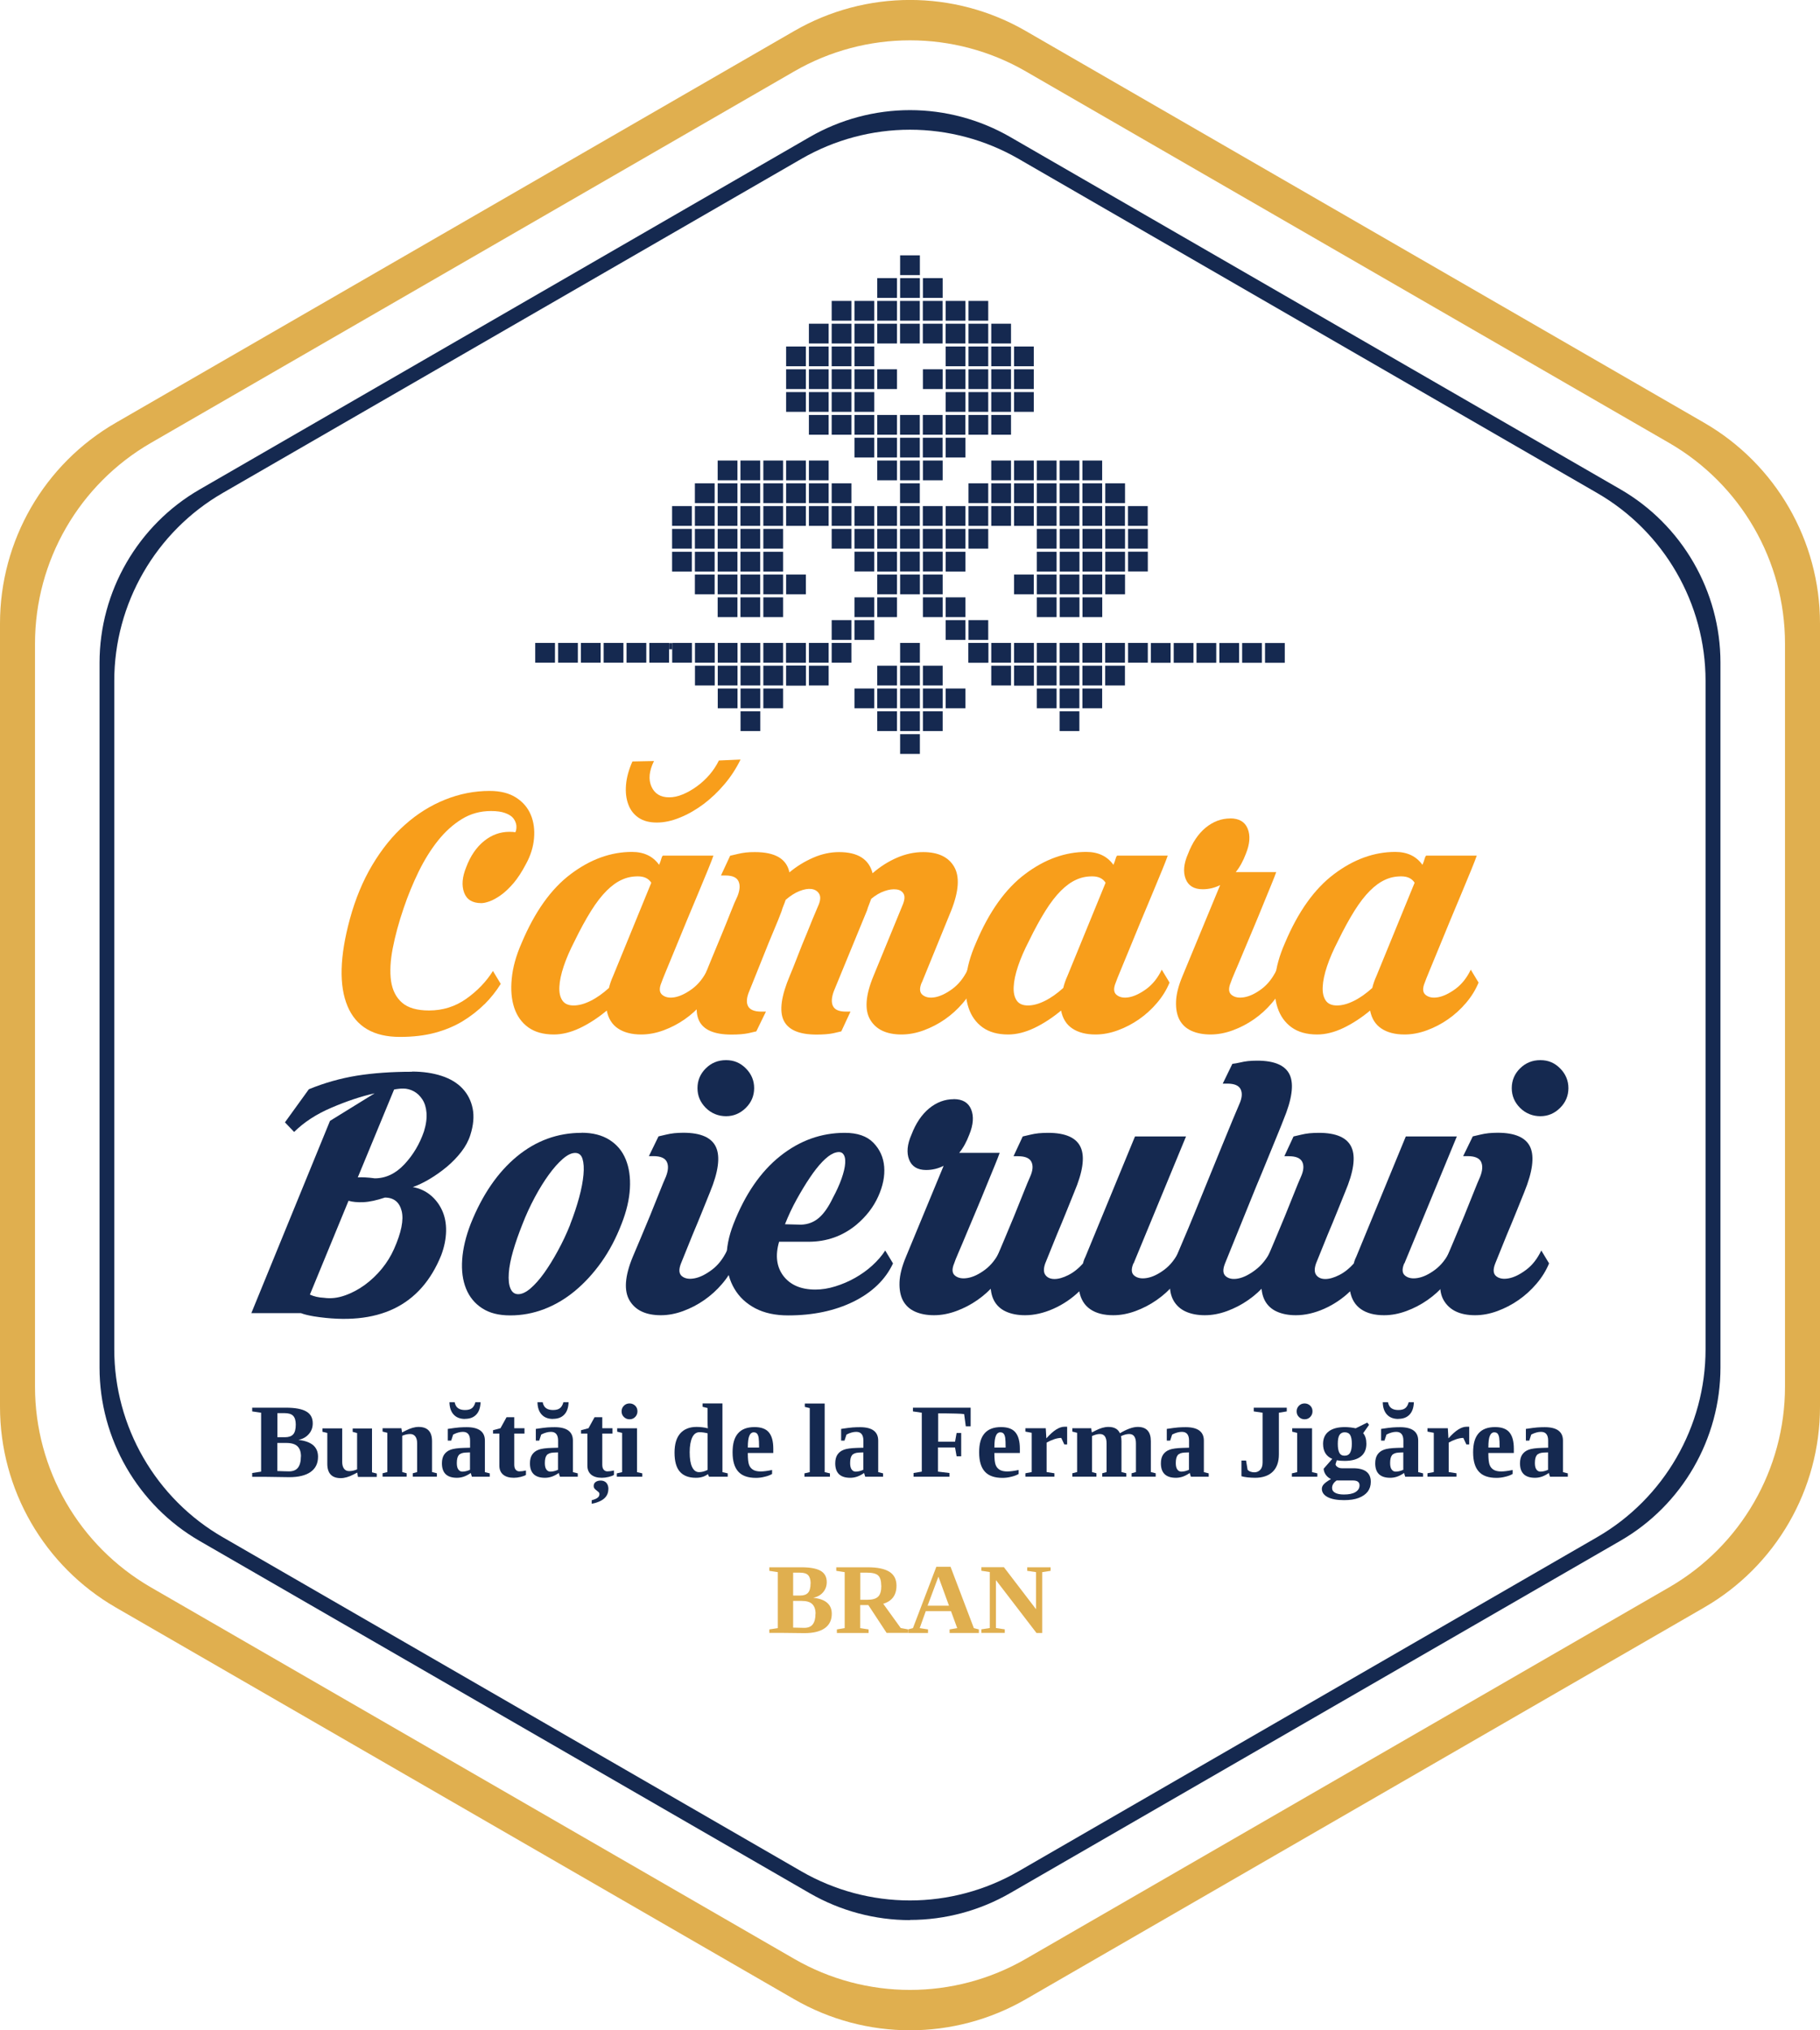 <?xml version="1.0" encoding="UTF-8"?>
<svg id="Layer_2" data-name="Layer 2" xmlns="http://www.w3.org/2000/svg" viewBox="0 0 210.08 234.3">
  <defs>
    <style>
      .cls-1, .cls-2 {
        fill: #152950;
      }

      .cls-3, .cls-4 {
        fill: #e0af4f;
      }

      .cls-5 {
        fill: #f89e1b;
      }

      .cls-2, .cls-4 {
        fill-rule: evenodd;
      }
    </style>
  </defs>
  <g id="Layer_1-2" data-name="Layer 1">
    <g>
      <g>
        <path class="cls-5" d="m55.89,115.92c-.73.73-1.56,1.37-2.49,1.94-.94.57-2,1.01-3.18,1.33-1.19.32-2.54.48-4.06.48-3.04,0-5.06-1.19-6.05-3.56-.99-2.37-.9-5.71.27-10.03.64-2.34,1.5-4.42,2.6-6.26,1.1-1.84,2.35-3.39,3.77-4.64,1.41-1.26,2.95-2.22,4.62-2.89,1.66-.67,3.38-1.01,5.15-1.01,1.24,0,2.26.26,3.05.77.8.51,1.36,1.18,1.7,1.99.34.81.46,1.73.37,2.73-.09,1.01-.4,1.99-.93,2.95-.46.88-.94,1.62-1.43,2.2-.5.58-.98,1.04-1.46,1.38-.48.34-.91.58-1.3.72-.39.14-.71.21-.96.21-1.03,0-1.69-.41-1.99-1.22-.3-.81-.22-1.79.24-2.92.49-1.31,1.19-2.32,2.07-3.03.88-.71,1.86-1.06,2.92-1.06.32,0,.55.02.69.05.11-.25.14-.51.11-.8-.04-.28-.15-.55-.34-.8-.19-.25-.5-.45-.93-.61s-.97-.24-1.65-.24c-1.24,0-2.36.31-3.37.93-1.01.62-1.93,1.45-2.76,2.49-.83,1.04-1.57,2.24-2.23,3.58-.65,1.34-1.23,2.74-1.72,4.19-.57,1.66-.99,3.22-1.27,4.67-.28,1.45-.34,2.71-.19,3.77.16,1.06.58,1.89,1.27,2.49.69.6,1.73.9,3.11.9,1.59,0,3.03-.45,4.3-1.35,1.27-.9,2.3-1.97,3.08-3.21l.9,1.49c-.53.85-1.16,1.64-1.88,2.36Z"/>
        <path class="cls-5" d="m72.95,98.32c1.38,0,2.42.5,3.13,1.49.11-.25.19-.47.24-.66.05-.19.11-.33.19-.4h5.84c-.11.32-.32.87-.64,1.65s-.69,1.67-1.11,2.68-.87,2.07-1.33,3.18c-.46,1.11-.89,2.17-1.3,3.16-.41.99-.76,1.85-1.06,2.57-.3.73-.49,1.19-.56,1.41-.28.67-.25,1.15.11,1.43.35.28.83.37,1.43.26.6-.11,1.26-.42,1.99-.95.72-.53,1.32-1.27,1.78-2.23l.9,1.49c-.35.85-.84,1.64-1.46,2.36-.62.73-1.31,1.35-2.07,1.88-.76.53-1.57.95-2.44,1.27-.87.32-1.73.48-2.57.48-1.1,0-1.99-.23-2.68-.69-.69-.46-1.12-1.15-1.3-2.07-1.03.85-2.06,1.52-3.11,2.02-1.04.49-2.04.74-3,.74-1.2,0-2.18-.27-2.95-.82-.76-.55-1.3-1.3-1.62-2.26-.32-.96-.42-2.08-.29-3.37.12-1.29.5-2.66,1.14-4.11,1.52-3.61,3.41-6.26,5.68-7.96,2.26-1.7,4.62-2.55,7.06-2.55Zm2.23,3.56c-.32-.5-.83-.74-1.54-.74s-1.3.13-1.88.4c-.58.26-1.17.69-1.75,1.27-.58.58-1.18,1.35-1.78,2.31-.6.96-1.24,2.12-1.91,3.5-.53,1.03-.95,1.99-1.25,2.89-.3.9-.47,1.69-.5,2.36-.04.67.08,1.2.34,1.59s.7.58,1.3.58,1.26-.18,1.96-.53c.71-.35,1.41-.85,2.12-1.49.11-.46.27-.92.48-1.38l4.41-10.77Zm10.3-14.22c-.5,1.02-1.11,1.97-1.86,2.85-.74.88-1.55,1.64-2.41,2.29-.87.65-1.77,1.17-2.71,1.55-.94.39-1.83.58-2.68.58s-1.55-.18-2.1-.55c-.55-.37-.95-.88-1.19-1.53-.25-.65-.34-1.4-.27-2.26.07-.86.32-1.77.74-2.71l2.49-.05c-.57,1.15-.66,2.14-.29,2.96.37.82,1.05,1.23,2.04,1.23.5,0,1.02-.11,1.57-.34.55-.23,1.09-.53,1.62-.92.53-.38,1.02-.83,1.46-1.34.44-.51.8-1.06,1.09-1.65l2.49-.11Z"/>
        <path class="cls-5" d="m106.39,113.4c-.28.67-.25,1.15.11,1.43.35.28.83.37,1.43.26.6-.11,1.26-.42,1.99-.95.72-.53,1.32-1.27,1.78-2.23l.9,1.49c-.35.85-.84,1.64-1.46,2.36-.62.73-1.31,1.35-2.07,1.88-.76.53-1.58.95-2.44,1.27-.87.32-1.73.48-2.57.48-1.73,0-2.94-.57-3.61-1.7-.67-1.13-.55-2.81.37-5.04l3.4-8.28c.21-.53.24-.94.08-1.22-.16-.28-.43-.45-.82-.5-.39-.05-.85,0-1.38.19-.53.18-1.04.48-1.54.9-.07.21-.15.42-.24.64-.09.21-.17.44-.24.69l-3.82,9.29c-.28.74-.32,1.33-.11,1.75.21.43.71.64,1.49.64h.53l-1.06,2.28c-.28.07-.58.14-.9.21-.53.11-1.19.16-1.96.16-2.02,0-3.28-.55-3.8-1.65-.51-1.1-.27-2.81.72-5.15.21-.49.49-1.2.85-2.12.35-.92.72-1.84,1.11-2.76.42-1.06.88-2.18,1.38-3.34.21-.53.22-.95.03-1.25-.19-.3-.49-.48-.88-.53-.39-.05-.85.03-1.38.24-.53.21-1.06.55-1.59,1.01-.07.21-.15.43-.24.64-.09.21-.17.44-.24.69-.21.57-.51,1.31-.9,2.23-.39.92-.77,1.85-1.14,2.79-.37.94-.72,1.8-1.03,2.57-.32.78-.53,1.31-.64,1.59-.32.74-.37,1.33-.16,1.75s.73.64,1.54.64h.53l-1.11,2.28c-.28.07-.58.14-.9.21-.53.11-1.19.16-1.96.16-2.02,0-3.27-.55-3.77-1.65-.5-1.1-.27-2.81.69-5.15.21-.57.5-1.27.85-2.12.35-.85.72-1.72,1.09-2.63.37-.9.72-1.75,1.03-2.55s.58-1.42.8-1.88c.28-.71.32-1.28.11-1.72-.21-.44-.71-.66-1.49-.66h-.53l1.06-2.28c.28-.07.58-.14.9-.21.28-.07.58-.12.9-.16s.67-.05,1.06-.05c2.34,0,3.66.78,3.98,2.34.85-.71,1.77-1.27,2.76-1.7.99-.43,1.98-.64,2.97-.64,2.16,0,3.45.81,3.87,2.44.85-.74,1.78-1.34,2.79-1.78,1.01-.44,2.03-.66,3.05-.66,1.73,0,2.93.57,3.58,1.7.65,1.13.54,2.81-.34,5.04l-3.4,8.33Z"/>
        <path class="cls-5" d="m125.39,98.32c1.38,0,2.42.5,3.13,1.49.11-.25.19-.47.24-.66.05-.19.11-.33.19-.4h5.84c-.11.32-.32.87-.64,1.65s-.69,1.67-1.11,2.68c-.42,1.01-.87,2.07-1.33,3.18-.46,1.11-.89,2.17-1.3,3.16-.41.99-.76,1.85-1.06,2.57-.3.73-.49,1.19-.56,1.41-.28.67-.25,1.15.11,1.43.35.28.83.37,1.43.26.6-.11,1.26-.42,1.99-.95.72-.53,1.32-1.27,1.78-2.23l.9,1.49c-.35.85-.84,1.64-1.46,2.36-.62.73-1.31,1.35-2.07,1.88-.76.53-1.57.95-2.44,1.27-.87.32-1.73.48-2.57.48-1.1,0-1.99-.23-2.68-.69-.69-.46-1.12-1.15-1.3-2.07-1.03.85-2.06,1.52-3.11,2.02-1.04.49-2.04.74-3,.74-1.2,0-2.18-.27-2.95-.82-.76-.55-1.3-1.3-1.62-2.26-.32-.96-.42-2.08-.29-3.37.12-1.29.5-2.66,1.14-4.11,1.52-3.61,3.41-6.26,5.68-7.96,2.26-1.7,4.62-2.55,7.06-2.55Zm2.23,3.56c-.32-.5-.83-.74-1.54-.74s-1.3.13-1.88.4c-.58.26-1.17.69-1.75,1.27-.58.58-1.18,1.35-1.78,2.31-.6.96-1.24,2.12-1.91,3.5-.53,1.03-.95,1.99-1.25,2.89-.3.9-.47,1.69-.5,2.36-.04.67.08,1.2.34,1.59s.7.58,1.3.58,1.26-.18,1.96-.53c.71-.35,1.41-.85,2.12-1.49.11-.46.27-.92.48-1.38l4.41-10.77Z"/>
        <path class="cls-5" d="m142,94.45c1.03,0,1.7.4,2.02,1.19s.25,1.76-.21,2.89c-.32.85-.71,1.56-1.17,2.12h4.67c-.11.32-.3.81-.58,1.49-.28.67-.6,1.45-.96,2.34-.35.88-.74,1.8-1.14,2.76-.41.96-.79,1.86-1.14,2.71-.35.85-.66,1.58-.93,2.2s-.43,1.03-.5,1.25c-.28.67-.25,1.15.11,1.43.35.28.84.37,1.46.26.62-.11,1.28-.42,1.99-.95.71-.53,1.29-1.27,1.75-2.23l.9,1.49c-.35.85-.84,1.64-1.46,2.36-.62.73-1.31,1.35-2.07,1.88-.76.53-1.57.95-2.44,1.27-.87.32-1.73.48-2.57.48s-1.58-.14-2.2-.42c-.62-.28-1.08-.71-1.38-1.27-.3-.57-.43-1.27-.4-2.12.03-.85.28-1.82.74-2.92l4.35-10.51c-.64.32-1.31.48-2.02.48-.99,0-1.65-.4-1.96-1.19s-.23-1.76.27-2.89c.5-1.31,1.18-2.32,2.04-3.03.87-.71,1.81-1.06,2.84-1.06Z"/>
        <path class="cls-5" d="m161.06,98.32c1.38,0,2.42.5,3.13,1.49.11-.25.19-.47.24-.66.05-.19.11-.33.19-.4h5.84c-.11.32-.32.87-.64,1.65s-.69,1.67-1.11,2.68-.87,2.07-1.33,3.18c-.46,1.11-.89,2.17-1.3,3.16-.41.99-.76,1.85-1.06,2.57-.3.73-.49,1.19-.56,1.41-.28.67-.25,1.15.11,1.43.35.28.83.37,1.43.26.6-.11,1.26-.42,1.99-.95.72-.53,1.32-1.27,1.78-2.23l.9,1.49c-.35.85-.84,1.64-1.46,2.36-.62.73-1.31,1.35-2.07,1.88-.76.53-1.57.95-2.44,1.27-.87.32-1.73.48-2.57.48-1.1,0-1.99-.23-2.68-.69-.69-.46-1.12-1.15-1.3-2.07-1.03.85-2.06,1.52-3.11,2.02-1.04.49-2.04.74-3,.74-1.2,0-2.18-.27-2.95-.82-.76-.55-1.3-1.3-1.62-2.26-.32-.96-.42-2.08-.29-3.37.12-1.29.5-2.66,1.14-4.11,1.52-3.61,3.41-6.26,5.68-7.96,2.26-1.7,4.62-2.55,7.06-2.55Zm2.23,3.56c-.32-.5-.83-.74-1.54-.74s-1.3.13-1.88.4c-.58.26-1.17.69-1.75,1.27-.58.58-1.18,1.35-1.78,2.31-.6.96-1.24,2.12-1.91,3.5-.53,1.03-.95,1.99-1.25,2.89-.3.9-.47,1.69-.5,2.36-.04.67.08,1.2.34,1.59s.7.58,1.3.58,1.26-.18,1.96-.53c.71-.35,1.41-.85,2.12-1.49.11-.46.27-.92.48-1.38l4.41-10.77Z"/>
      </g>
      <g>
        <path class="cls-1" d="m47.56,123.67c1.27,0,2.41.17,3.42.5s1.81.82,2.41,1.46c.6.64.99,1.41,1.17,2.31.18.9.09,1.92-.27,3.05-.21.67-.56,1.32-1.04,1.94-.48.62-1.03,1.19-1.67,1.73-.64.53-1.3,1-1.99,1.41-.69.41-1.34.72-1.94.93.78.14,1.46.45,2.04.93.58.48,1.03,1.07,1.35,1.78.32.71.47,1.51.45,2.39-.02.88-.2,1.8-.56,2.76-2.37,5.87-7.27,8.23-14.7,7.06-.64-.11-1.13-.23-1.49-.37h-5.73l9.08-22.19,5.15-3.18c-1.56.35-3.21.9-4.96,1.65-1.75.74-3.19,1.68-4.33,2.81l-1.06-1.11,2.76-3.82c1.8-.74,3.65-1.26,5.55-1.57,1.89-.3,4.01-.45,6.34-.45Zm-3.13,14.54c-.96.32-1.78.5-2.47.53s-1.27-.02-1.73-.16l-4.46,10.83c.46.21,1.01.34,1.64.37.78.11,1.57.02,2.39-.27.81-.28,1.58-.69,2.31-1.22.72-.53,1.38-1.15,1.96-1.86s1.05-1.47,1.41-2.28c.85-1.91,1.14-3.38.88-4.4s-.91-1.54-1.94-1.54Zm2.12-12.58c-.18,0-.35,0-.53.03-.18.02-.35.04-.53.08l-4.19,10.14c.5-.03,1.15,0,1.96.11,1.27,0,2.41-.54,3.42-1.62,1.01-1.08,1.76-2.34,2.26-3.8.25-.81.34-1.53.29-2.15-.05-.62-.21-1.13-.48-1.54-.27-.41-.59-.72-.98-.93-.39-.21-.8-.32-1.22-.32Z"/>
        <path class="cls-1" d="m67.14,130.73c1.27,0,2.34.27,3.21.82.87.55,1.49,1.3,1.88,2.26.39.96.55,2.07.48,3.34-.07,1.27-.39,2.64-.96,4.09-.64,1.66-1.42,3.14-2.34,4.43-.92,1.29-1.94,2.4-3.05,3.32-1.11.92-2.3,1.62-3.56,2.1-1.26.48-2.56.72-3.9.72s-2.39-.27-3.24-.82c-.85-.55-1.47-1.3-1.86-2.26-.39-.96-.54-2.08-.45-3.37.09-1.29.42-2.66.98-4.11,1.34-3.36,3.12-5.95,5.33-7.78,2.21-1.82,4.7-2.73,7.46-2.73Zm-1.33,10.59c.43-1.09.77-2.13,1.04-3.12.27-.99.43-1.86.5-2.62.07-.76.03-1.37-.11-1.83-.14-.46-.42-.69-.85-.69s-.9.23-1.43.69c-.53.46-1.07,1.07-1.62,1.83-.55.76-1.09,1.63-1.62,2.62-.53.99-1.01,2.03-1.43,3.12-.42,1.06-.78,2.07-1.06,3.04-.28.97-.45,1.83-.5,2.57-.05.74,0,1.33.19,1.77.18.44.48.66.9.66s.89-.22,1.41-.66c.51-.44,1.04-1.03,1.57-1.77.53-.74,1.06-1.6,1.59-2.57.53-.97,1.01-1.98,1.43-3.04Z"/>
        <path class="cls-1" d="m84.82,145.8c-.35.85-.84,1.64-1.46,2.36-.62.73-1.31,1.35-2.07,1.88-.76.53-1.57.95-2.44,1.27-.87.32-1.73.48-2.57.48-1.73,0-2.94-.57-3.61-1.7-.67-1.13-.55-2.81.37-5.04.18-.43.45-1.07.82-1.94.37-.87.75-1.78,1.14-2.73.39-.95.75-1.86,1.09-2.71.34-.85.59-1.47.77-1.86.28-.71.32-1.28.11-1.72-.21-.44-.73-.66-1.54-.66h-.53l1.11-2.28c.28-.07.58-.14.9-.21.28-.07.59-.12.93-.16.34-.03.68-.05,1.04-.05,2.02,0,3.27.56,3.77,1.67.5,1.11.27,2.84-.69,5.17-.21.53-.5,1.26-.88,2.18-.37.92-.75,1.84-1.14,2.76-.42,1.06-.87,2.16-1.33,3.29-.28.71-.25,1.2.11,1.49.35.28.84.36,1.46.24.62-.12,1.28-.45,1.99-.98.71-.53,1.29-1.27,1.75-2.23l.9,1.49Zm2.23-20.22c0,.88-.32,1.65-.96,2.28s-1.4.96-2.28.96-1.7-.32-2.34-.96c-.64-.64-.96-1.4-.96-2.28s.32-1.65.96-2.28c.64-.64,1.42-.95,2.34-.95s1.65.32,2.28.95c.64.64.96,1.4.96,2.28Z"/>
        <path class="cls-1" d="m94.11,148.83c.74,0,1.51-.12,2.31-.37.8-.25,1.56-.57,2.28-.98.72-.41,1.39-.88,1.99-1.43.6-.55,1.1-1.12,1.49-1.73l.9,1.49c-.88,1.88-2.41,3.34-4.56,4.41-2.16,1.06-4.67,1.59-7.54,1.59-1.49,0-2.75-.27-3.8-.82-1.04-.55-1.85-1.3-2.41-2.26-.57-.96-.87-2.08-.9-3.37-.03-1.29.23-2.66.8-4.11,1.34-3.43,3.14-6.04,5.39-7.83,2.25-1.79,4.73-2.68,7.46-2.68,1.45,0,2.55.38,3.29,1.14.74.76,1.16,1.68,1.25,2.76.09,1.08-.14,2.23-.69,3.45-.55,1.22-1.39,2.31-2.52,3.26-1.59,1.31-3.43,1.96-5.52,1.96h-3.4c-.46,1.59-.29,2.91.5,3.95.8,1.04,2.03,1.57,3.69,1.57Zm2.07-15.71c-.35.14-.77.46-1.25.95-.48.5-.96,1.11-1.46,1.86-.5.74-1,1.57-1.51,2.49-.51.92-.96,1.88-1.35,2.87l1.86.05c.81-.03,1.5-.3,2.07-.8.57-.49,1.1-1.26,1.59-2.28.42-.78.76-1.52,1.01-2.23.25-.71.39-1.31.42-1.8.03-.49-.05-.86-.27-1.09-.21-.23-.58-.24-1.11-.03Z"/>
        <path class="cls-1" d="m110.08,126.85c1.03,0,1.7.4,2.02,1.19s.25,1.76-.21,2.89c-.32.85-.71,1.56-1.17,2.12h4.67c-.11.32-.3.81-.58,1.49-.28.67-.6,1.45-.96,2.34-.35.88-.74,1.8-1.14,2.76-.41.96-.79,1.86-1.14,2.71-.35.85-.66,1.58-.93,2.2s-.43,1.03-.5,1.25c-.28.67-.25,1.15.11,1.43.35.28.84.37,1.46.26.62-.11,1.28-.42,1.99-.95.71-.53,1.29-1.27,1.75-2.23l.9,1.49c-.35.85-.84,1.64-1.46,2.36-.62.73-1.31,1.35-2.07,1.88-.76.53-1.57.95-2.44,1.27-.87.32-1.73.48-2.57.48s-1.58-.14-2.2-.42c-.62-.28-1.08-.71-1.38-1.27-.3-.57-.43-1.27-.4-2.12.03-.85.28-1.82.74-2.92l4.35-10.51c-.64.32-1.31.48-2.02.48-.99,0-1.65-.4-1.96-1.19s-.23-1.76.27-2.89c.5-1.31,1.18-2.32,2.04-3.03.87-.71,1.81-1.06,2.84-1.06Z"/>
        <path class="cls-1" d="m130.83,145.8c-.28.67-.25,1.15.11,1.43.35.28.84.37,1.46.26.62-.11,1.28-.42,1.99-.95.71-.53,1.29-1.27,1.75-2.23l.9,1.49c-.35.85-.84,1.64-1.46,2.36-.62.73-1.31,1.35-2.07,1.88-.76.53-1.57.95-2.44,1.27s-1.72.48-2.57.48c-1.1,0-1.98-.23-2.65-.69-.67-.46-1.1-1.15-1.27-2.07-.88.85-1.88,1.52-3,2.02-1.11.49-2.2.74-3.26.74-.85,0-1.58-.14-2.2-.42-.62-.28-1.08-.71-1.38-1.27-.3-.57-.43-1.27-.4-2.12.04-.85.28-1.82.74-2.92.18-.43.45-1.07.82-1.94.37-.87.75-1.78,1.14-2.73.39-.95.75-1.86,1.09-2.71.34-.85.59-1.47.77-1.86.32-.71.37-1.28.16-1.72-.21-.44-.73-.66-1.54-.66h-.53l1.06-2.28c.28-.07.58-.14.9-.21.28-.07.59-.12.93-.16.34-.03.7-.05,1.09-.05,2.02,0,3.27.56,3.77,1.67.5,1.11.25,2.84-.74,5.17-.21.53-.5,1.26-.88,2.18-.37.92-.75,1.84-1.14,2.76-.42,1.06-.87,2.16-1.33,3.29-.21.6-.2,1.05.03,1.35.23.3.57.45,1.04.45s.99-.15,1.59-.45c.6-.3,1.17-.75,1.7-1.35.03-.14.07-.27.11-.37.03-.11.09-.23.16-.37l5.73-13.91h5.89l-6.05,14.65Z"/>
        <path class="cls-1" d="m146.15,148.16c-.62.73-1.31,1.35-2.07,1.88-.76.53-1.58.95-2.44,1.27-.87.32-1.73.48-2.57.48s-1.58-.14-2.2-.42c-.62-.28-1.09-.71-1.41-1.27-.32-.57-.46-1.27-.42-2.12.04-.85.28-1.82.74-2.92.11-.28.35-.88.74-1.78.39-.9.83-1.96,1.33-3.18.5-1.22,1.03-2.52,1.59-3.9.57-1.38,1.1-2.68,1.59-3.9.5-1.22.93-2.27,1.3-3.16.37-.88.61-1.45.72-1.7.32-.71.37-1.28.16-1.72-.21-.44-.73-.66-1.54-.66h-.53l1.11-2.28c.28-.03.58-.09.9-.16.28-.07.58-.12.9-.16.32-.03.67-.05,1.06-.05,2.02,0,3.27.55,3.77,1.65.49,1.1.25,2.83-.74,5.2-.11.28-.28.73-.53,1.33-.25.6-.54,1.32-.88,2.15-.34.83-.71,1.73-1.11,2.71-.41.97-.81,1.94-1.19,2.89-.92,2.26-1.93,4.76-3.03,7.48-.28.71-.25,1.2.11,1.49.35.28.83.36,1.43.24.6-.12,1.26-.45,1.96-.98.71-.53,1.31-1.27,1.8-2.23l.9,1.49c-.35.85-.84,1.64-1.46,2.36Z"/>
        <path class="cls-1" d="m162.09,145.8c-.28.67-.25,1.15.11,1.43.35.28.84.37,1.46.26.62-.11,1.28-.42,1.99-.95.71-.53,1.29-1.27,1.75-2.23l.9,1.49c-.35.85-.84,1.64-1.46,2.36-.62.73-1.31,1.35-2.07,1.88-.76.53-1.57.95-2.44,1.27s-1.72.48-2.57.48c-1.1,0-1.98-.23-2.65-.69-.67-.46-1.1-1.15-1.27-2.07-.88.85-1.88,1.52-3,2.02-1.11.49-2.2.74-3.26.74-.85,0-1.58-.14-2.2-.42-.62-.28-1.08-.71-1.38-1.27-.3-.57-.43-1.27-.4-2.12.04-.85.28-1.82.74-2.92.18-.43.45-1.07.82-1.94.37-.87.75-1.78,1.14-2.73.39-.95.75-1.86,1.09-2.71.34-.85.59-1.47.77-1.86.32-.71.37-1.28.16-1.72-.21-.44-.73-.66-1.54-.66h-.53l1.06-2.28c.28-.07.58-.14.9-.21.28-.07.59-.12.93-.16.34-.03.7-.05,1.09-.05,2.02,0,3.27.56,3.77,1.67.5,1.11.25,2.84-.74,5.17-.21.53-.5,1.26-.88,2.18-.37.92-.75,1.84-1.14,2.76-.42,1.06-.87,2.16-1.33,3.29-.21.6-.2,1.05.03,1.35.23.3.57.45,1.04.45s.99-.15,1.59-.45c.6-.3,1.17-.75,1.7-1.35.03-.14.07-.27.11-.37.03-.11.09-.23.16-.37l5.73-13.91h5.89l-6.05,14.65Z"/>
        <path class="cls-1" d="m178.81,145.8c-.35.85-.84,1.64-1.46,2.36-.62.73-1.31,1.35-2.07,1.88-.76.53-1.58.95-2.44,1.27-.87.32-1.73.48-2.57.48-1.73,0-2.94-.57-3.61-1.7-.67-1.13-.55-2.81.37-5.04.18-.43.45-1.07.82-1.94.37-.87.75-1.78,1.14-2.73.39-.95.75-1.86,1.09-2.71.34-.85.59-1.47.77-1.86.28-.71.32-1.28.11-1.72-.21-.44-.73-.66-1.54-.66h-.53l1.11-2.28c.28-.07.58-.14.9-.21.28-.07.59-.12.93-.16.34-.03.68-.05,1.04-.05,2.02,0,3.27.56,3.77,1.67.49,1.11.26,2.84-.69,5.17-.21.53-.51,1.26-.88,2.18s-.75,1.84-1.14,2.76c-.42,1.06-.87,2.16-1.33,3.29-.28.71-.25,1.2.11,1.49.35.28.84.36,1.46.24.62-.12,1.28-.45,1.99-.98.71-.53,1.29-1.27,1.75-2.23l.9,1.49Zm2.23-20.22c0,.88-.32,1.65-.96,2.28-.64.64-1.4.96-2.28.96s-1.7-.32-2.34-.96c-.64-.64-.96-1.4-.96-2.28s.32-1.65.96-2.28,1.41-.95,2.34-.95,1.65.32,2.28.95.96,1.4.96,2.28Z"/>
      </g>
      <g>
        <path class="cls-1" d="m29.11,170.43v-.43l1.03-.16v-6.8l-1.03-.15v-.43h3.88c1.06,0,1.84.14,2.35.43s.76.74.76,1.38c0,.48-.15.89-.45,1.23-.3.35-.7.57-1.2.68.74.08,1.3.28,1.69.6.38.33.57.77.57,1.34,0,.78-.29,1.36-.86,1.76-.57.4-1.39.6-2.46.6l-2.72-.04h-1.56Zm5.03-6.02c0-.46-.1-.8-.3-1.01-.2-.21-.53-.31-.99-.31h-.83v2.78h.88c.42,0,.74-.11.94-.33s.3-.6.3-1.13Zm.6,3.69c0-.53-.13-.92-.4-1.18-.26-.26-.7-.39-1.3-.39h-1.03v3.24c.57.02,1.02.04,1.35.04.46,0,.81-.14,1.03-.42.22-.28.34-.71.34-1.29Z"/>
        <path class="cls-1" d="m41.24,169.95l-.41.21c-.56.29-1.06.43-1.5.43-1.03,0-1.55-.55-1.55-1.65v-3.56l-.56-.14v-.39h2.28v3.87c0,.33.07.59.21.78.14.19.34.28.6.28.3,0,.6-.07.91-.2v-4.19l-.51-.14v-.39h2.23v5.06l.55.14v.39h-2.17l-.08-.49Z"/>
        <path class="cls-1" d="m46.41,165.32l.41-.21c.56-.29,1.06-.43,1.5-.43,1.03,0,1.55.55,1.55,1.65v3.56l.56.14v.39h-2.78v-.39l.5-.14v-3.33c0-.33-.07-.59-.21-.78-.14-.19-.34-.28-.6-.28-.3,0-.6.07-.91.2v4.19l.51.14v.39h-2.78v-.39l.55-.14v-4.53l-.55-.14v-.39h2.17l.08.49Z"/>
        <path class="cls-1" d="m53.87,164.71c1.4,0,2.1.52,2.1,1.55v3.64l.56.14v.39h-2.06l-.13-.43c-.31.21-.59.35-.84.43-.25.08-.5.12-.76.12-1.16,0-1.73-.56-1.73-1.67,0-.42.09-.76.26-1.01s.42-.44.74-.56.83-.19,1.52-.21l.73-.02v-.82c0-.68-.28-1.01-.83-1.01-.33,0-.71.1-1.12.31l-.23.7h-.39v-1.35c.6-.09,1.04-.15,1.32-.17s.57-.03.86-.03Zm-.2-.95c-.56,0-1-.17-1.31-.51-.31-.34-.47-.81-.48-1.42h.6c.07.33.2.56.41.7s.46.2.79.2c.35,0,.61-.07.79-.21.18-.14.32-.37.4-.69h.6c-.02.63-.19,1.11-.5,1.43-.31.33-.74.49-1.3.49Zm.58,3.86l-.5.02c-.39.02-.65.12-.8.3-.15.19-.22.49-.22.91,0,.34.06.59.18.75.12.16.27.24.46.24.27,0,.56-.07.88-.21v-2Z"/>
        <path class="cls-1" d="m59.32,170.55c-.54,0-.95-.12-1.24-.36-.29-.24-.44-.59-.44-1.05v-3.69h-.73v-.39l.86-.23.7-1.27h.89v1.27h1.18v.62h-1.18v3.58c0,.26.05.45.16.58.11.13.25.2.42.2.21,0,.47-.03.77-.1v.51c-.12.08-.32.16-.61.23-.29.07-.55.1-.79.1Z"/>
        <path class="cls-1" d="m64.03,164.71c1.4,0,2.1.52,2.1,1.55v3.64l.56.14v.39h-2.06l-.13-.43c-.31.21-.59.35-.84.43-.25.08-.5.12-.76.12-1.16,0-1.73-.56-1.73-1.67,0-.42.09-.76.26-1.01s.42-.44.74-.56.83-.19,1.52-.21l.73-.02v-.82c0-.68-.28-1.01-.83-1.01-.33,0-.71.1-1.12.31l-.23.7h-.39v-1.35c.6-.09,1.04-.15,1.32-.17s.57-.03.86-.03Zm-.2-.95c-.56,0-1-.17-1.31-.51-.31-.34-.47-.81-.48-1.42h.6c.07.33.2.56.41.7s.46.2.79.2c.35,0,.61-.07.79-.21.18-.14.32-.37.4-.69h.6c-.02.63-.19,1.11-.5,1.43-.31.33-.74.49-1.3.49Zm.58,3.86l-.5.02c-.39.02-.65.12-.8.3-.15.19-.22.49-.22.91,0,.34.06.59.18.75.12.16.27.24.46.24.27,0,.56-.07.88-.21v-2Z"/>
        <path class="cls-1" d="m69.48,170.55c-.54,0-.95-.12-1.24-.36-.29-.24-.44-.59-.44-1.05v-3.69h-.73v-.39l.86-.23.7-1.27h.89v1.27h1.18v.62h-1.18v3.58c0,.26.05.45.16.58.11.13.25.2.42.2.21,0,.47-.03.77-.1v.51c-.12.08-.32.16-.61.23-.29.07-.55.1-.79.1Zm.74,1.3c0,.45-.16.81-.49,1.1-.33.28-.8.48-1.43.6v-.41c.3-.08.53-.17.67-.28.15-.11.22-.25.22-.42,0-.1-.03-.18-.1-.24-.07-.06-.15-.13-.23-.19-.09-.06-.16-.13-.23-.21-.07-.08-.1-.18-.1-.31,0-.19.07-.34.22-.45.15-.11.34-.17.59-.17.27,0,.49.09.65.26.16.18.24.42.24.73Z"/>
        <path class="cls-1" d="m73.53,169.9l.61.14v.39h-2.94v-.39l.61-.14v-4.53l-.57-.14v-.39h2.29v5.06Zm-1.78-7.02c0-.26.09-.47.27-.65.18-.18.4-.26.65-.26s.47.09.65.26c.18.18.26.39.26.65s-.09.47-.26.65-.39.27-.65.27-.47-.09-.65-.26-.27-.39-.27-.65Z"/>
        <path class="cls-1" d="m81.74,170.12c-.22.14-.39.24-.51.28s-.25.08-.41.11c-.15.03-.32.04-.5.04-.83,0-1.44-.24-1.85-.71s-.61-1.2-.61-2.19.22-1.71.65-2.21c.44-.5,1.07-.76,1.89-.76.43,0,.87.05,1.31.16-.02-.13-.04-.44-.04-.92v-1.42l-.57-.14v-.39h2.29v7.93l.61.14v.39h-2.16l-.13-.32Zm-2.13-2.51c0,.74.09,1.31.28,1.7s.45.59.8.59c.32,0,.65-.09.99-.26v-4.22c-.31-.08-.62-.13-.94-.13-.36,0-.64.2-.83.59s-.3.97-.3,1.72Z"/>
        <path class="cls-1" d="m87.1,164.7c.76,0,1.31.2,1.65.61.34.41.51,1.03.51,1.89v.49h-2.94v.1c0,.59.05,1.01.14,1.26s.25.44.46.57.51.2.88.2c.35,0,.79-.06,1.32-.17v.46c-.22.13-.5.24-.85.32-.35.09-.69.13-1.02.13-.92,0-1.6-.24-2.03-.72-.44-.48-.66-1.22-.66-2.23s.21-1.71.63-2.19c.42-.48,1.05-.72,1.9-.72Zm-.07.6c-.24,0-.42.13-.53.39-.12.26-.18.71-.18,1.37h1.3c0-.53-.02-.91-.05-1.12s-.1-.38-.18-.48c-.09-.1-.2-.15-.35-.15Z"/>
        <path class="cls-1" d="m95.19,169.9l.61.14v.39h-2.94v-.39l.61-.14v-7.39l-.57-.14v-.39h2.29v7.93Z"/>
        <path class="cls-1" d="m99.27,164.71c1.4,0,2.1.52,2.1,1.55v3.64l.56.14v.39h-2.06l-.13-.43c-.31.21-.59.35-.84.43-.25.08-.5.12-.76.12-1.16,0-1.73-.56-1.73-1.67,0-.42.09-.76.26-1.01s.42-.44.74-.56.83-.19,1.52-.21l.73-.02v-.82c0-.68-.28-1.01-.83-1.01-.33,0-.71.1-1.12.31l-.23.7h-.39v-1.35c.6-.09,1.04-.15,1.32-.17s.57-.03.86-.03Zm.38,2.91l-.5.02c-.39.02-.65.12-.8.3-.15.19-.22.49-.22.91,0,.34.06.59.18.75.12.16.27.24.46.24.27,0,.56-.07.88-.21v-2Z"/>
        <path class="cls-1" d="m108.27,167.03v2.81l1.33.16v.43h-4.15v-.43l.95-.16v-6.8l-1.02-.15v-.43h6.66v2.15h-.56l-.19-1.41c-.19-.03-.52-.05-.96-.06s-.8-.02-1.06-.02h-.98v3.27h1.95l.18-1.01h.53v2.69h-.53l-.18-1.02h-1.95Z"/>
        <path class="cls-1" d="m115.56,164.7c.76,0,1.31.2,1.65.61.34.41.51,1.03.51,1.89v.49h-2.94v.1c0,.59.05,1.01.14,1.26s.25.44.46.57.51.2.88.2c.35,0,.79-.06,1.32-.17v.46c-.22.13-.5.24-.85.32-.35.09-.69.13-1.02.13-.92,0-1.6-.24-2.03-.72-.44-.48-.66-1.22-.66-2.23s.21-1.71.63-2.19c.42-.48,1.05-.72,1.9-.72Zm-.07.6c-.24,0-.42.13-.53.39-.12.26-.18.71-.18,1.37h1.3c0-.53-.02-.91-.05-1.12s-.1-.38-.18-.48c-.09-.1-.2-.15-.35-.15Z"/>
        <path class="cls-1" d="m120.78,166c.43-.48.81-.82,1.15-1.03.34-.21.65-.31.93-.31h.32v2.04h-.33l-.35-.75c-.25,0-.53.05-.85.16s-.6.24-.84.38v3.4l.9.14v.39h-3.35v-.39l.73-.14v-4.53l-.73-.14v-.39h2.35l.07,1.16Z"/>
        <path class="cls-1" d="m126.03,165.32l.41-.21c.56-.29,1.05-.43,1.5-.43.67,0,1.11.24,1.33.73.81-.48,1.5-.73,2.06-.73,1.01,0,1.51.55,1.51,1.65v3.56l.56.14v.39h-2.78v-.39l.5-.14v-3.33c0-.33-.06-.59-.19-.78-.13-.19-.32-.28-.59-.28-.29,0-.61.08-.95.25.04.17.06.36.06.58v3.56l.56.14v.39h-2.78v-.39l.5-.14v-3.33c0-.33-.06-.59-.19-.78-.13-.19-.32-.28-.59-.28s-.56.08-.9.23v4.16l.51.14v.39h-2.78v-.39l.55-.14v-4.53l-.55-.14v-.39h2.17l.08.49Z"/>
        <path class="cls-1" d="m136.86,164.71c1.4,0,2.1.52,2.1,1.55v3.64l.56.14v.39h-2.06l-.13-.43c-.31.21-.59.35-.84.43-.25.08-.5.12-.76.12-1.16,0-1.73-.56-1.73-1.67,0-.42.09-.76.26-1.01s.42-.44.74-.56.83-.19,1.52-.21l.73-.02v-.82c0-.68-.28-1.01-.83-1.01-.33,0-.71.1-1.12.31l-.23.7h-.39v-1.35c.6-.09,1.04-.15,1.32-.17s.57-.03.86-.03Zm.38,2.91l-.5.02c-.39.02-.65.12-.8.3-.15.19-.22.49-.22.91,0,.34.06.59.18.75.12.16.27.24.46.24.27,0,.56-.07.88-.21v-2Z"/>
        <path class="cls-1" d="m145.74,163.04l-1.02-.15v-.43h3.81v.43l-.91.15v4.82c0,.86-.24,1.53-.71,1.99s-1.16.7-2.04.7c-.3,0-.59-.02-.88-.05-.29-.03-.52-.08-.69-.13v-1.81h.53l.18,1.07c.08.09.18.16.32.21.14.05.29.08.46.08.27,0,.5-.1.68-.29.18-.19.27-.47.27-.85v-5.75Z"/>
        <path class="cls-1" d="m151.45,169.9l.61.14v.39h-2.94v-.39l.61-.14v-4.53l-.57-.14v-.39h2.29v5.06Zm-1.78-7.02c0-.26.09-.47.27-.65.18-.18.4-.26.65-.26s.47.09.65.26c.18.18.26.39.26.65s-.09.47-.26.65-.39.27-.65.27-.47-.09-.65-.26-.27-.39-.27-.65Z"/>
        <path class="cls-1" d="m153.78,168.37c-.71-.3-1.06-.88-1.06-1.74,0-.62.22-1.1.65-1.43s1.05-.5,1.86-.5c.17,0,.39.01.66.04.27.03.46.07.59.1l1.34-.66.21.26-.68.96c.25.3.37.71.37,1.23,0,.63-.21,1.12-.64,1.46-.43.34-1.05.51-1.87.51-.31,0-.62-.02-.91-.07l-.14.45c0,.12.08.22.22.32.14.1.31.15.51.15h1.3c1.36,0,2.04.52,2.04,1.57,0,.43-.12.81-.35,1.12-.24.31-.58.55-1.04.73-.46.18-1.03.26-1.71.26-.81,0-1.44-.12-1.88-.35-.44-.23-.67-.55-.67-.96,0-.18.07-.35.22-.52.15-.17.43-.37.84-.61-.23-.09-.43-.25-.6-.48-.16-.23-.25-.47-.25-.71l.99-1.13Zm3.15,3.06c0-.38-.25-.57-.76-.57h-1.89c-.35.25-.52.54-.52.86,0,.25.12.44.37.57.24.13.58.19,1,.19.58,0,1.02-.09,1.33-.28.31-.19.47-.45.47-.78Zm-1.73-3.43c.29,0,.51-.11.64-.34s.2-.57.2-1.03-.06-.79-.19-1.01c-.13-.22-.34-.32-.64-.32-.27,0-.47.11-.6.32-.13.22-.19.55-.19,1.01s.06.8.18,1.03.32.34.6.34Z"/>
        <path class="cls-1" d="m161.6,164.71c1.4,0,2.1.52,2.1,1.55v3.64l.56.14v.39h-2.06l-.13-.43c-.31.21-.59.35-.84.43-.25.08-.5.12-.76.12-1.16,0-1.73-.56-1.73-1.67,0-.42.09-.76.26-1.01s.42-.44.74-.56.83-.19,1.52-.21l.73-.02v-.82c0-.68-.28-1.01-.83-1.01-.33,0-.71.1-1.12.31l-.23.7h-.39v-1.35c.6-.09,1.04-.15,1.32-.17s.57-.03.86-.03Zm-.2-.95c-.56,0-1-.17-1.31-.51-.31-.34-.47-.81-.48-1.42h.6c.07.33.2.56.41.7s.46.2.79.2c.35,0,.61-.07.79-.21.18-.14.32-.37.4-.69h.6c-.02.63-.19,1.11-.5,1.43-.31.33-.74.49-1.3.49Zm.58,3.86l-.5.02c-.39.02-.65.12-.8.3-.15.19-.22.49-.22.91,0,.34.06.59.18.75.12.16.27.24.46.24.27,0,.56-.07.88-.21v-2Z"/>
        <path class="cls-1" d="m167.19,166c.43-.48.81-.82,1.15-1.03.34-.21.65-.31.93-.31h.32v2.04h-.33l-.35-.75c-.25,0-.53.05-.85.16s-.6.24-.84.38v3.4l.9.14v.39h-3.35v-.39l.73-.14v-4.53l-.73-.14v-.39h2.35l.07,1.16Z"/>
        <path class="cls-1" d="m172.58,164.7c.76,0,1.31.2,1.65.61.34.41.51,1.03.51,1.89v.49h-2.94v.1c0,.59.05,1.01.14,1.26s.25.44.46.57.51.2.88.2c.35,0,.79-.06,1.32-.17v.46c-.22.13-.5.24-.85.32-.35.09-.69.13-1.02.13-.92,0-1.6-.24-2.03-.72-.44-.48-.66-1.22-.66-2.23s.21-1.71.63-2.19c.42-.48,1.05-.72,1.9-.72Zm-.07.6c-.24,0-.42.13-.53.39-.12.26-.18.71-.18,1.37h1.3c0-.53-.02-.91-.05-1.12s-.1-.38-.18-.48c-.09-.1-.2-.15-.35-.15Z"/>
        <path class="cls-1" d="m178.31,164.71c1.4,0,2.1.52,2.1,1.55v3.64l.56.14v.39h-2.06l-.13-.43c-.31.21-.59.35-.84.43-.25.08-.5.12-.76.12-1.16,0-1.73-.56-1.73-1.67,0-.42.09-.76.26-1.01s.42-.44.74-.56.83-.19,1.52-.21l.73-.02v-.82c0-.68-.28-1.01-.83-1.01-.33,0-.71.1-1.12.31l-.23.7h-.39v-1.35c.6-.09,1.04-.15,1.32-.17s.57-.03.86-.03Zm.38,2.91l-.5.02c-.39.02-.65.12-.8.3-.15.19-.22.49-.22.91,0,.34.06.59.18.75.12.16.27.24.46.24.27,0,.56-.07.88-.21v-2Z"/>
      </g>
      <g>
        <path class="cls-3" d="m88.8,188.46v-.41l.98-.15v-6.46l-.98-.15v-.41h3.68c1.01,0,1.75.13,2.23.4s.72.71.72,1.31c0,.45-.14.84-.42,1.17s-.66.54-1.14.64c.7.07,1.24.26,1.6.57s.54.73.54,1.27c0,.74-.27,1.29-.81,1.67s-1.32.57-2.34.57l-2.58-.03h-1.48Zm4.77-5.71c0-.44-.1-.76-.29-.96s-.5-.29-.94-.29h-.79v2.64h.83c.4,0,.7-.11.89-.32s.29-.57.29-1.07Zm.57,3.5c0-.5-.13-.87-.38-1.12s-.66-.37-1.23-.37h-.98v3.08c.54.02.97.03,1.28.03.44,0,.77-.13.98-.4s.32-.67.32-1.22Z"/>
        <path class="cls-3" d="m99.29,185.25v2.65l.97.15v.41h-3.66v-.41l.9-.15v-6.46l-.97-.15v-.41h3.62c1.12,0,1.95.17,2.5.51s.83.88.83,1.61c0,1.09-.51,1.78-1.53,2.09l2.02,2.8.82.15v.41h-2.45l-2.11-3.21h-.94Zm2.43-2.24c0-.57-.12-.96-.35-1.18s-.66-.33-1.28-.33h-.79v3.13h.82c.58,0,.99-.12,1.24-.36s.37-.66.37-1.26Z"/>
        <path class="cls-3" d="m107.12,188.05v.41h-2.31v-.41l.57-.15,2.7-7.08h1.64l2.69,7.08.58.15v.41h-3.38v-.41l.88-.15-.72-1.96h-2.91l-.7,1.96.97.15Zm1.2-6.09l-1.25,3.35h2.47l-1.22-3.35Z"/>
        <path class="cls-3" d="m119.59,181.44l-1.02-.15v-.41h2.7v.41l-.97.15v7.02h-.66l-4.68-6.1v5.53l1.02.15v.41h-2.7v-.41l.97-.15v-6.46l-.97-.15v-.41h2.6l3.71,4.85v-4.29Z"/>
      </g>
      <path class="cls-4" d="m196.71,48.79L118.41,3.58c-8.27-4.78-18.47-4.78-26.74,0L13.37,48.79C5.1,53.56,0,62.39,0,71.95v90.41c0,9.55,5.1,18.38,13.37,23.16l78.3,45.21c8.27,4.78,18.47,4.78,26.74,0l78.3-45.21c8.27-4.78,13.37-13.6,13.37-23.16v-90.41c0-9.55-5.1-18.38-13.37-23.16Zm9.33,111.24c0,9.55-5.1,18.38-13.37,23.16l-74.26,42.88c-8.27,4.78-18.47,4.78-26.74,0l-74.26-42.88c-8.27-4.78-13.37-13.6-13.37-23.16v-85.75c0-9.55,5.1-18.38,13.37-23.16L91.67,8.24c8.27-4.78,18.47-4.78,26.74,0l74.26,42.88c8.27,4.78,13.37,13.6,13.37,23.16v85.75Z"/>
      <path class="cls-2" d="m105.04,221.6c-4.05,0-8.04-1.07-11.55-3.09l-70.45-40.67c-7.12-4.11-11.55-11.78-11.55-20v-81.35c0-8.23,4.43-15.89,11.55-20L93.49,15.8c3.51-2.02,7.5-3.09,11.55-3.09s8.04,1.07,11.55,3.09l70.45,40.67c7.12,4.11,11.55,11.78,11.55,20v81.35c0,8.23-4.42,15.89-11.55,20l-70.45,40.67c-3.51,2.02-7.5,3.09-11.55,3.09Zm0-206.63c-4.39,0-8.71,1.16-12.51,3.35L25.7,56.9c-7.72,4.46-12.51,12.76-12.51,21.67v77.16c0,8.91,4.79,17.22,12.51,21.67l66.82,38.58c3.8,2.19,8.13,3.35,12.51,3.35s8.71-1.16,12.51-3.35l66.82-38.58c7.72-4.46,12.51-12.76,12.51-21.67v-77.16c0-8.91-4.79-17.22-12.51-21.67L117.55,18.32c-3.8-2.19-8.13-3.35-12.51-3.35Z"/>
      <g>
        <g>
          <rect class="cls-1" x="111.79" y="74.2" width="2.28" height="2.28"/>
          <rect class="cls-1" x="109.16" y="79.46" width="2.28" height="2.28"/>
          <rect class="cls-1" x="106.53" y="79.46" width="2.28" height="2.28"/>
          <rect class="cls-1" x="103.9" y="79.46" width="2.28" height="2.28"/>
          <rect class="cls-1" x="101.26" y="79.46" width="2.28" height="2.28"/>
          <rect class="cls-1" x="98.63" y="79.46" width="2.28" height="2.28"/>
          <rect class="cls-1" x="101.26" y="82.09" width="2.28" height="2.28"/>
          <rect class="cls-1" x="103.9" y="82.09" width="2.28" height="2.28"/>
          <rect class="cls-1" x="106.53" y="82.09" width="2.28" height="2.28"/>
          <rect class="cls-1" x="103.9" y="84.73" width="2.28" height="2.28"/>
          <rect class="cls-1" x="106.53" y="76.83" width="2.28" height="2.28"/>
          <rect class="cls-1" x="103.9" y="76.83" width="2.28" height="2.28"/>
          <rect class="cls-1" x="103.9" y="74.2" width="2.28" height="2.28"/>
          <rect class="cls-1" x="101.26" y="76.83" width="2.28" height="2.28"/>
          <rect class="cls-1" x="109.16" y="71.57" width="2.28" height="2.28"/>
          <rect class="cls-1" x="111.79" y="71.57" width="2.28" height="2.28"/>
          <rect class="cls-1" x="109.16" y="68.94" width="2.28" height="2.28"/>
          <rect class="cls-1" x="106.53" y="68.94" width="2.28" height="2.28"/>
          <rect class="cls-1" x="106.53" y="66.31" width="2.28" height="2.28"/>
          <rect class="cls-1" x="103.9" y="66.31" width="2.28" height="2.28"/>
          <rect class="cls-1" x="101.26" y="66.31" width="2.28" height="2.28"/>
          <rect class="cls-1" x="101.26" y="68.94" width="2.28" height="2.28"/>
          <rect class="cls-1" x="98.63" y="68.94" width="2.28" height="2.28"/>
          <rect class="cls-1" x="98.63" y="71.57" width="2.28" height="2.28"/>
          <rect class="cls-1" x="96" y="71.57" width="2.28" height="2.28"/>
          <rect class="cls-1" x="96" y="74.2" width="2.28" height="2.28"/>
          <rect class="cls-1" x="93.37" y="74.2" width="2.28" height="2.28"/>
          <rect class="cls-1" x="93.37" y="76.83" width="2.28" height="2.28"/>
          <rect class="cls-1" x="90.74" y="76.83" width="2.28" height="2.28"/>
          <rect class="cls-1" x="90.74" y="74.2" width="2.28" height="2.28"/>
          <rect class="cls-1" x="98.63" y="63.67" width="2.28" height="2.28"/>
          <rect class="cls-1" x="101.26" y="63.68" width="2.28" height="2.28"/>
          <rect class="cls-1" x="103.89" y="63.67" width="2.28" height="2.28"/>
          <rect class="cls-1" x="106.53" y="63.67" width="2.28" height="2.28"/>
          <rect class="cls-1" x="109.16" y="63.68" width="2.28" height="2.28"/>
          <rect class="cls-1" x="96" y="61.04" width="2.28" height="2.28"/>
          <rect class="cls-1" x="98.63" y="61.04" width="2.28" height="2.28"/>
          <rect class="cls-1" x="101.26" y="61.04" width="2.28" height="2.28"/>
          <rect class="cls-1" x="103.89" y="61.04" width="2.28" height="2.28"/>
          <rect class="cls-1" x="106.52" y="61.04" width="2.28" height="2.28"/>
          <rect class="cls-1" x="109.16" y="61.04" width="2.28" height="2.28"/>
          <rect class="cls-1" x="111.79" y="61.04" width="2.28" height="2.28"/>
          <rect class="cls-1" x="96" y="58.41" width="2.28" height="2.28"/>
          <rect class="cls-1" x="98.63" y="58.41" width="2.28" height="2.28"/>
          <rect class="cls-1" x="101.26" y="58.41" width="2.28" height="2.28"/>
          <rect class="cls-1" x="103.89" y="58.41" width="2.28" height="2.28"/>
          <rect class="cls-1" x="106.52" y="58.41" width="2.28" height="2.28"/>
          <rect class="cls-1" x="109.16" y="58.41" width="2.28" height="2.28"/>
          <rect class="cls-1" x="111.79" y="58.41" width="2.28" height="2.28"/>
          <rect class="cls-1" x="114.42" y="58.41" width="2.28" height="2.28"/>
          <rect class="cls-1" x="117.05" y="58.41" width="2.28" height="2.28"/>
          <rect class="cls-1" x="119.68" y="58.41" width="2.28" height="2.28"/>
          <rect class="cls-1" x="122.31" y="58.41" width="2.28" height="2.28"/>
          <rect class="cls-1" x="124.94" y="58.41" width="2.28" height="2.28"/>
          <rect class="cls-1" x="127.57" y="58.41" width="2.28" height="2.28"/>
          <rect class="cls-1" x="130.2" y="58.41" width="2.28" height="2.28"/>
          <rect class="cls-1" x="90.74" y="58.41" width="2.28" height="2.28"/>
          <rect class="cls-1" x="93.37" y="58.41" width="2.28" height="2.28"/>
          <rect class="cls-1" x="111.79" y="55.78" width="2.28" height="2.28"/>
          <rect class="cls-1" x="114.42" y="55.78" width="2.28" height="2.28"/>
          <rect class="cls-1" x="117.05" y="55.78" width="2.28" height="2.28"/>
          <rect class="cls-1" x="119.68" y="55.78" width="2.28" height="2.28"/>
          <rect class="cls-1" x="122.31" y="55.78" width="2.28" height="2.28"/>
          <rect class="cls-1" x="124.94" y="55.78" width="2.28" height="2.28"/>
          <rect class="cls-1" x="127.58" y="55.78" width="2.28" height="2.28"/>
          <rect class="cls-1" x="130.21" y="61.04" width="2.28" height="2.28"/>
          <rect class="cls-1" x="130.21" y="63.67" width="2.28" height="2.28"/>
          <rect class="cls-1" x="127.58" y="66.31" width="2.28" height="2.28"/>
          <rect class="cls-1" x="124.95" y="68.94" width="2.28" height="2.28"/>
          <rect class="cls-1" x="119.68" y="61.04" width="2.28" height="2.28"/>
          <rect class="cls-1" x="122.32" y="61.04" width="2.28" height="2.28"/>
          <rect class="cls-1" x="124.95" y="61.04" width="2.28" height="2.28"/>
          <rect class="cls-1" x="127.58" y="61.04" width="2.28" height="2.28"/>
          <rect class="cls-1" x="119.68" y="63.68" width="2.28" height="2.28"/>
          <rect class="cls-1" x="122.32" y="63.68" width="2.28" height="2.28"/>
          <rect class="cls-1" x="124.95" y="63.68" width="2.28" height="2.28"/>
          <rect class="cls-1" x="127.58" y="63.68" width="2.28" height="2.28"/>
          <rect class="cls-1" x="117.05" y="66.31" width="2.28" height="2.28"/>
          <rect class="cls-1" x="119.68" y="66.31" width="2.28" height="2.28"/>
          <rect class="cls-1" x="122.31" y="66.31" width="2.28" height="2.28"/>
          <rect class="cls-1" x="124.95" y="66.31" width="2.28" height="2.28"/>
          <rect class="cls-1" x="119.68" y="68.94" width="2.28" height="2.28"/>
          <rect class="cls-1" x="122.32" y="68.94" width="2.28" height="2.28"/>
          <rect class="cls-1" x="114.42" y="53.15" width="2.28" height="2.28"/>
          <rect class="cls-1" x="117.05" y="53.15" width="2.28" height="2.28"/>
          <rect class="cls-1" x="119.68" y="53.15" width="2.28" height="2.28"/>
          <rect class="cls-1" x="122.31" y="53.15" width="2.28" height="2.28"/>
          <rect class="cls-1" x="124.94" y="53.15" width="2.28" height="2.28"/>
          <rect class="cls-1" x="96" y="55.78" width="2.28" height="2.28"/>
          <rect class="cls-1" x="93.37" y="55.78" width="2.28" height="2.28"/>
          <rect class="cls-1" x="90.74" y="55.78" width="2.28" height="2.28"/>
          <rect class="cls-1" x="93.37" y="53.15" width="2.28" height="2.28"/>
          <rect class="cls-1" x="90.74" y="53.15" width="2.28" height="2.28"/>
          <rect class="cls-1" x="88.11" y="53.15" width="2.28" height="2.28"/>
          <rect class="cls-1" x="85.47" y="53.15" width="2.28" height="2.28"/>
          <rect class="cls-1" x="82.84" y="53.15" width="2.28" height="2.28"/>
          <rect class="cls-1" x="80.21" y="55.78" width="2.28" height="2.28"/>
          <rect class="cls-1" x="82.84" y="55.78" width="2.28" height="2.28"/>
          <rect class="cls-1" x="85.47" y="55.78" width="2.28" height="2.28"/>
          <rect class="cls-1" x="88.11" y="55.78" width="2.28" height="2.28"/>
          <rect class="cls-1" x="77.58" y="58.41" width="2.28" height="2.28"/>
          <rect class="cls-1" x="77.58" y="61.04" width="2.28" height="2.28"/>
          <rect class="cls-1" x="77.58" y="63.68" width="2.28" height="2.28"/>
          <rect class="cls-1" x="80.21" y="66.31" width="2.28" height="2.28"/>
          <rect class="cls-1" x="82.84" y="66.31" width="2.28" height="2.28"/>
          <rect class="cls-1" x="85.47" y="66.31" width="2.28" height="2.28"/>
          <rect class="cls-1" x="88.11" y="66.31" width="2.28" height="2.28"/>
          <rect class="cls-1" x="82.84" y="68.94" width="2.28" height="2.28"/>
          <rect class="cls-1" x="85.47" y="68.94" width="2.28" height="2.28"/>
          <rect class="cls-1" x="88.11" y="68.94" width="2.28" height="2.28"/>
          <rect class="cls-1" x="90.74" y="66.31" width="2.28" height="2.28"/>
          <rect class="cls-1" x="80.21" y="63.68" width="2.28" height="2.28"/>
          <rect class="cls-1" x="82.84" y="63.68" width="2.28" height="2.28"/>
          <rect class="cls-1" x="85.47" y="63.68" width="2.28" height="2.28"/>
          <rect class="cls-1" x="88.11" y="63.68" width="2.28" height="2.28"/>
          <rect class="cls-1" x="80.21" y="61.04" width="2.28" height="2.28"/>
          <rect class="cls-1" x="82.84" y="61.04" width="2.28" height="2.28"/>
          <rect class="cls-1" x="85.47" y="61.04" width="2.28" height="2.28"/>
          <rect class="cls-1" x="88.11" y="61.04" width="2.28" height="2.28"/>
          <rect class="cls-1" x="103.89" y="55.78" width="2.28" height="2.28"/>
          <rect class="cls-1" x="101.26" y="53.15" width="2.28" height="2.28"/>
          <rect class="cls-1" x="103.89" y="53.15" width="2.28" height="2.28"/>
          <rect class="cls-1" x="106.53" y="53.15" width="2.28" height="2.28"/>
          <rect class="cls-1" x="80.21" y="58.41" width="2.28" height="2.28"/>
          <rect class="cls-1" x="82.84" y="58.41" width="2.28" height="2.28"/>
          <rect class="cls-1" x="85.47" y="58.41" width="2.28" height="2.28"/>
          <rect class="cls-1" x="88.11" y="58.41" width="2.28" height="2.28"/>
          <rect class="cls-1" x="98.63" y="50.52" width="2.28" height="2.28"/>
          <rect class="cls-1" x="101.26" y="50.52" width="2.28" height="2.28"/>
          <rect class="cls-1" x="103.89" y="50.52" width="2.28" height="2.28"/>
          <rect class="cls-1" x="106.52" y="50.52" width="2.28" height="2.28"/>
          <rect class="cls-1" x="109.16" y="50.52" width="2.28" height="2.28"/>
          <rect class="cls-1" x="98.63" y="45.25" width="2.28" height="2.28"/>
          <rect class="cls-1" x="93.37" y="47.89" width="2.28" height="2.28"/>
          <rect class="cls-1" x="96" y="47.89" width="2.28" height="2.28"/>
          <rect class="cls-1" x="98.63" y="47.89" width="2.28" height="2.28"/>
          <rect class="cls-1" x="101.26" y="47.89" width="2.28" height="2.28"/>
          <rect class="cls-1" x="103.89" y="47.89" width="2.28" height="2.28"/>
          <rect class="cls-1" x="106.52" y="47.89" width="2.28" height="2.28"/>
          <rect class="cls-1" x="109.15" y="47.89" width="2.28" height="2.28"/>
          <rect class="cls-1" x="111.79" y="47.89" width="2.28" height="2.28"/>
          <rect class="cls-1" x="114.42" y="47.89" width="2.28" height="2.28"/>
          <rect class="cls-1" x="109.16" y="45.25" width="2.28" height="2.28"/>
          <rect class="cls-1" x="101.26" y="42.62" width="2.28" height="2.28"/>
          <rect class="cls-1" x="90.74" y="45.25" width="2.28" height="2.28"/>
          <rect class="cls-1" x="93.37" y="45.25" width="2.28" height="2.28"/>
          <rect class="cls-1" x="96" y="45.25" width="2.28" height="2.28"/>
          <rect class="cls-1" x="106.53" y="42.62" width="2.28" height="2.28"/>
          <rect class="cls-1" x="111.79" y="45.25" width="2.28" height="2.28"/>
          <rect class="cls-1" x="114.42" y="45.25" width="2.28" height="2.28"/>
          <rect class="cls-1" x="117.05" y="45.25" width="2.28" height="2.28"/>
          <rect class="cls-1" x="103.9" y="32.1" width="2.28" height="2.28"/>
          <rect class="cls-1" x="98.63" y="39.99" width="2.28" height="2.28"/>
          <rect class="cls-1" x="90.74" y="39.99" width="2.28" height="2.28"/>
          <rect class="cls-1" x="93.37" y="39.99" width="2.28" height="2.28"/>
          <rect class="cls-1" x="96" y="39.99" width="2.28" height="2.28"/>
          <rect class="cls-1" x="90.74" y="42.62" width="2.28" height="2.28"/>
          <rect class="cls-1" x="93.37" y="42.62" width="2.28" height="2.28"/>
          <rect class="cls-1" x="96" y="42.62" width="2.28" height="2.28"/>
          <rect class="cls-1" x="98.63" y="42.62" width="2.28" height="2.28"/>
          <rect class="cls-1" x="109.16" y="42.62" width="2.28" height="2.28"/>
          <rect class="cls-1" x="111.79" y="42.62" width="2.28" height="2.28"/>
          <rect class="cls-1" x="114.42" y="42.62" width="2.28" height="2.28"/>
          <rect class="cls-1" x="117.05" y="42.62" width="2.28" height="2.28"/>
          <rect class="cls-1" x="109.16" y="39.99" width="2.28" height="2.28"/>
          <rect class="cls-1" x="93.37" y="37.36" width="2.28" height="2.28"/>
          <rect class="cls-1" x="96" y="37.36" width="2.28" height="2.28"/>
          <rect class="cls-1" x="98.63" y="37.36" width="2.28" height="2.28"/>
          <rect class="cls-1" x="101.26" y="37.36" width="2.28" height="2.28"/>
          <rect class="cls-1" x="103.89" y="37.36" width="2.28" height="2.28"/>
          <rect class="cls-1" x="106.52" y="37.36" width="2.28" height="2.28"/>
          <rect class="cls-1" x="109.15" y="37.36" width="2.28" height="2.28"/>
          <rect class="cls-1" x="111.79" y="37.36" width="2.28" height="2.28"/>
          <rect class="cls-1" x="114.42" y="37.36" width="2.28" height="2.28"/>
          <rect class="cls-1" x="111.79" y="39.99" width="2.28" height="2.28"/>
          <rect class="cls-1" x="114.42" y="39.99" width="2.28" height="2.28"/>
          <rect class="cls-1" x="117.05" y="39.99" width="2.28" height="2.28"/>
          <rect class="cls-1" x="96" y="34.73" width="2.28" height="2.28"/>
          <rect class="cls-1" x="98.63" y="34.73" width="2.28" height="2.28"/>
          <rect class="cls-1" x="101.26" y="34.73" width="2.28" height="2.28"/>
          <rect class="cls-1" x="103.89" y="34.73" width="2.28" height="2.28"/>
          <rect class="cls-1" x="106.52" y="34.73" width="2.28" height="2.28"/>
          <rect class="cls-1" x="109.16" y="34.73" width="2.28" height="2.28"/>
          <rect class="cls-1" x="111.79" y="34.73" width="2.28" height="2.28"/>
          <rect class="cls-1" x="101.26" y="32.1" width="2.28" height="2.28"/>
          <rect class="cls-1" x="106.53" y="32.1" width="2.28" height="2.28"/>
          <rect class="cls-1" x="103.9" y="29.47" width="2.28" height="2.28"/>
          <rect class="cls-1" x="111.79" y="74.2" width="2.28" height="2.28"/>
          <rect class="cls-1" x="77.59" y="74.2" width="2.28" height="2.28"/>
          <rect class="cls-1" x="80.22" y="74.2" width="2.28" height="2.28"/>
          <rect class="cls-1" x="82.85" y="74.2" width="2.28" height="2.28"/>
          <rect class="cls-1" x="85.48" y="74.2" width="2.28" height="2.28"/>
          <rect class="cls-1" x="88.11" y="74.2" width="2.28" height="2.28"/>
          <rect class="cls-1" x="90.74" y="74.2" width="2.28" height="2.28"/>
          <rect class="cls-1" x="90.75" y="76.83" width="2.28" height="2.28"/>
          <rect class="cls-1" x="88.11" y="76.83" width="2.28" height="2.28"/>
          <rect class="cls-1" x="85.48" y="76.83" width="2.28" height="2.28"/>
          <rect class="cls-1" x="82.85" y="76.83" width="2.28" height="2.28"/>
          <rect class="cls-1" x="80.22" y="76.83" width="2.28" height="2.28"/>
          <rect class="cls-1" x="88.11" y="79.46" width="2.28" height="2.28"/>
          <rect class="cls-1" x="85.48" y="79.46" width="2.28" height="2.28"/>
          <rect class="cls-1" x="85.48" y="82.09" width="2.28" height="2.28"/>
          <rect class="cls-1" x="82.85" y="79.46" width="2.28" height="2.28"/>
          <rect class="cls-1" x="114.42" y="74.2" width="2.28" height="2.28"/>
          <rect class="cls-1" x="114.42" y="76.83" width="2.28" height="2.28"/>
          <rect class="cls-1" x="117.06" y="76.83" width="2.28" height="2.28"/>
          <rect class="cls-1" x="117.06" y="74.2" width="2.28" height="2.28"/>
          <rect class="cls-1" x="130.21" y="74.2" width="2.28" height="2.28"/>
          <rect class="cls-1" x="127.57" y="74.2" width="2.28" height="2.28"/>
          <rect class="cls-1" x="124.94" y="74.2" width="2.28" height="2.28"/>
          <rect class="cls-1" x="122.31" y="74.2" width="2.28" height="2.28"/>
          <rect class="cls-1" x="119.68" y="74.2" width="2.28" height="2.28"/>
          <rect class="cls-1" x="117.05" y="74.2" width="2.28" height="2.28"/>
          <rect class="cls-1" x="117.05" y="76.83" width="2.28" height="2.28"/>
          <rect class="cls-1" x="119.68" y="76.83" width="2.28" height="2.28"/>
          <rect class="cls-1" x="122.31" y="76.83" width="2.28" height="2.28"/>
          <rect class="cls-1" x="124.94" y="76.83" width="2.28" height="2.28"/>
          <rect class="cls-1" x="127.57" y="76.83" width="2.28" height="2.28"/>
          <rect class="cls-1" x="119.68" y="79.46" width="2.28" height="2.28"/>
          <rect class="cls-1" x="122.31" y="79.46" width="2.28" height="2.28"/>
          <rect class="cls-1" x="122.31" y="82.09" width="2.28" height="2.28"/>
          <rect class="cls-1" x="124.94" y="79.46" width="2.28" height="2.28"/>
        </g>
        <rect class="cls-1" x="74.95" y="74.2" width="2.28" height="2.28"/>
        <rect class="cls-1" x="77.24" y="74.22" width=".35" height=".71"/>
        <rect class="cls-1" x="72.32" y="74.2" width="2.28" height="2.28"/>
        <rect class="cls-1" x="69.68" y="74.2" width="2.28" height="2.28"/>
        <rect class="cls-1" x="67.05" y="74.2" width="2.28" height="2.28"/>
        <rect class="cls-1" x="64.42" y="74.2" width="2.28" height="2.28"/>
        <rect class="cls-1" x="61.78" y="74.2" width="2.28" height="2.28"/>
        <rect class="cls-1" x="132.84" y="74.2" width="2.28" height="2.28" transform="translate(267.96 150.69) rotate(-180)"/>
        <rect class="cls-1" x="135.47" y="74.2" width="2.28" height="2.28" transform="translate(273.23 150.69) rotate(-180)"/>
        <rect class="cls-1" x="138.11" y="74.2" width="2.28" height="2.28" transform="translate(278.5 150.69) rotate(-180)"/>
        <rect class="cls-1" x="140.74" y="74.2" width="2.28" height="2.28" transform="translate(283.77 150.69) rotate(-180)"/>
        <rect class="cls-1" x="143.38" y="74.2" width="2.28" height="2.28" transform="translate(289.04 150.69) rotate(-180)"/>
        <rect class="cls-1" x="146.01" y="74.2" width="2.28" height="2.28" transform="translate(294.31 150.69) rotate(-180)"/>
      </g>
    </g>
  </g>
</svg>